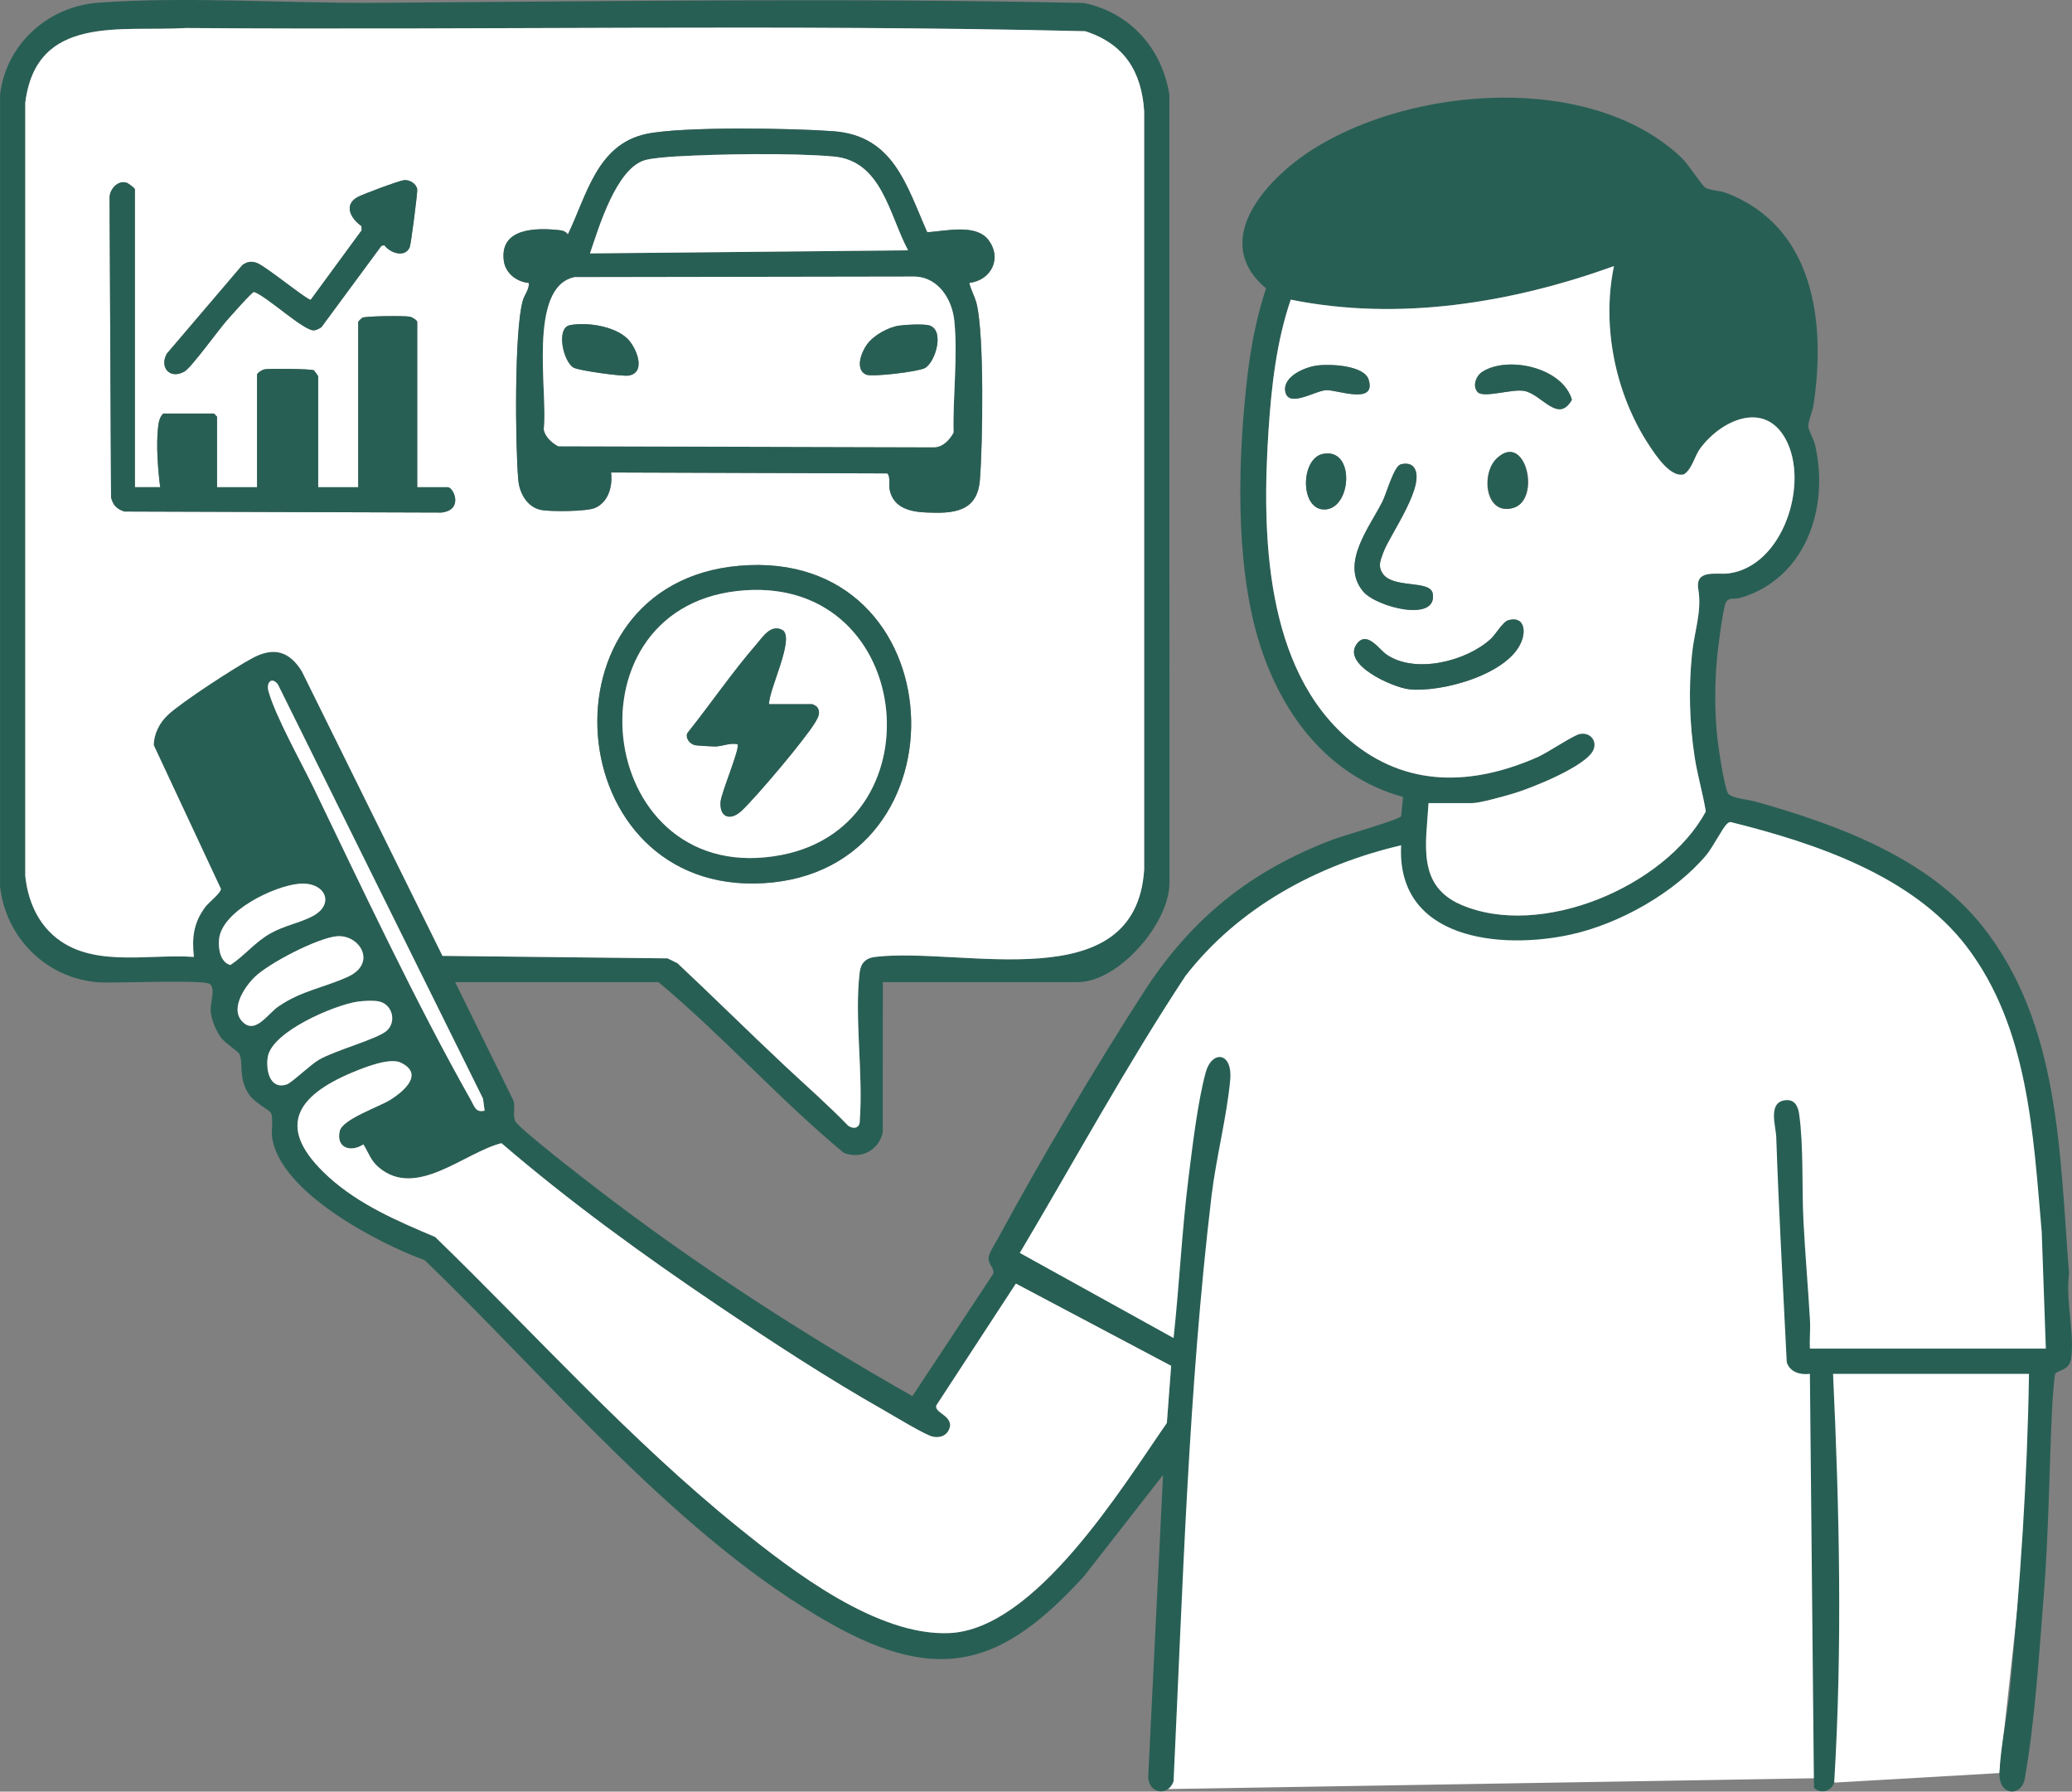 <svg width="325" height="281" viewBox="0 0 325 281" fill="none" xmlns="http://www.w3.org/2000/svg">
<rect x="0" y="0" width="325" height="281" fill="#808080" stroke="none"/>
<g clip-path="url(#clip0_8854_4800)">
<path d="M286.818 278.867L182.705 280.606L185.315 211.904L157.475 197.41C165.885 182.046 184.329 149.869 190.825 144.072C197.322 138.274 214.413 132.187 222.146 129.868C220.6 132.96 219.826 140.129 229.106 144.072C240.707 149 254.047 141.173 258.687 139.144C262.399 137.52 267.581 130.351 269.708 126.969C272.994 127.935 282.294 130.737 293.198 134.216C306.829 138.564 316.109 154.797 319.879 166.683C322.895 176.191 322.876 202.145 322.489 213.933H285.948L286.818 278.867Z" fill="white"/>
<path d="M285.838 213.011L320.894 211.521L313.626 278.09L287.7 279.586L285.838 213.011Z" fill="white"/>
<path d="M138.479 154.043L138.456 177.64C137.812 180.446 135.051 181.872 132.348 180.817C122.25 172.439 113.381 162.467 103.283 154.043H71.394L80.495 172.532C80.912 173.576 80.361 174.822 80.819 175.837C81.307 176.915 91.167 184.533 92.913 185.884C108.741 198.123 125.73 209.104 143.113 218.971L155.752 199.85C156.111 198.9 154.963 198.366 155.061 197.23C155.125 196.534 156.192 194.865 156.598 194.117C163.251 181.826 171.748 167.465 179.318 155.719C186.887 143.973 196.219 136.54 209.113 131.659C210.517 131.125 219.53 128.534 219.768 128.024L220.069 124.997C208.069 121.704 200.668 111.541 197.292 100.033C193.679 87.724 194.178 71.502 195.686 58.776C196.231 54.196 197.136 49.599 198.58 45.227C189.642 37.708 198.76 27.951 205.917 23.417C221.525 13.532 249.494 11.265 263.727 24.71C264.806 25.724 266.871 28.977 267.451 29.406C267.996 29.806 269.91 29.933 270.74 30.252C284.596 35.522 286.429 50.602 284.445 63.594C284.3 64.545 283.57 66.168 283.645 66.951C283.703 67.548 284.503 68.934 284.706 69.809C286.963 79.538 283.297 90.716 272.99 93.771C272.114 94.032 271.198 93.609 270.722 94.478C270.247 95.348 269.475 101.604 269.342 103.007C268.947 107.146 268.936 111.709 269.382 115.843C269.539 117.31 270.467 123.472 271.041 124.423C271.505 125.194 274.272 125.415 275.357 125.722C288.181 129.334 302.449 134.534 310.969 145.289C323.173 160.699 323.051 181.043 324.542 199.769C323.962 203.984 325.412 208.941 324.878 213.011C324.617 215 322.779 214.866 322.373 215.458C322.216 215.684 321.909 220.119 321.874 220.908C321.427 230.711 321.34 240.498 320.563 250.319C319.861 259.166 319.142 270.466 317.576 279.04C317.071 281.812 313.493 281.742 313.626 278.078C313.777 273.979 314.867 269.063 315.279 264.854C316.88 248.423 318.005 231.946 318.254 215.475H287.519C288.517 236.799 288.999 258.21 287.699 279.574C287.27 280.983 285.553 281.406 284.527 280.403L283.889 215.475C282.352 215.666 280.756 215.208 280.258 213.655C279.678 201.851 279.011 190.105 278.61 178.306C278.558 176.712 277.3 173.054 279.834 172.59C281.4 172.306 282.009 173.367 282.201 174.718C282.926 179.878 282.601 186.232 282.879 191.548C283.146 196.691 283.599 201.885 283.9 207.045C283.987 208.524 283.813 210.037 283.889 211.521H320.899L320.25 193.177C318.904 177.837 318.167 161.18 308.475 148.46C299.984 137.317 284.619 132.198 271.488 128.934C271.186 128.911 271.03 129.085 270.827 129.27C270.218 129.832 268.605 132.946 267.683 134.053C262.689 140.025 254.053 144.871 246.483 146.553C235.388 149.017 219.008 147.388 219.774 132.575C206.642 135.63 194.259 142.326 185.93 153.081C176.655 167.152 168.57 182.011 159.957 196.511L184.08 209.863C184.99 201.48 185.385 193.003 186.434 184.637C187.049 179.75 187.861 172.81 189.126 168.172C190.065 164.728 193.354 164.914 192.96 169.367C192.449 175.083 190.738 181.623 190.03 187.577C186.405 218.015 185.53 248.794 184.074 279.394C183.221 281.789 180.228 281.342 180.095 278.739L182.426 231.343L170.043 247.2C157.526 260.952 147.637 264.384 130.446 254.731C106.468 241.263 86.295 216.53 66.603 197.647C59.225 194.963 43.785 186.916 42.672 178.295C42.538 177.269 42.904 175.24 42.475 174.526C42.179 174.039 39.94 172.967 39.064 171.662C37.307 169.059 38.235 166.717 37.527 165.273C37.347 164.908 35.323 163.604 34.714 162.798C33.885 161.696 33.119 159.899 33.044 158.513C32.974 157.238 33.832 155.052 32.928 154.345C31.953 153.58 18.015 154.264 15.37 154.061C7.256 153.429 0.893 147.051 0.006 139.033V14.801C0.986 6.922 7.505 1.02 15.365 0.429C29.018 -0.597 45.038 0.539 58.976 0.446C95.923 0.203 133.061 -0.348 170.008 0.47C177.241 1.948 182.258 7.589 183.418 14.813L183.436 138.361C183.5 144.779 175.455 154.038 169.051 154.038H138.485L138.479 154.043ZM123.068 167.129C126.391 170.242 129.831 173.245 133.003 176.521C133.908 177.188 134.917 176.915 134.854 175.698C135.41 168.416 133.995 159.65 134.83 152.548C135.01 151.029 135.776 150.252 137.307 150.072C150.978 148.478 178.134 156.849 179.463 136.384V17.445C179.057 11.19 176.313 6.841 170.211 4.893C123.311 3.769 76.208 4.748 29.239 4.395C19.03 5.015 5.707 2.151 3.967 16.123V137.375C4.315 140.616 5.464 143.782 7.766 146.13C13.607 152.078 22.922 149.544 30.416 150.084C30.085 147.028 30.358 144.68 32.261 142.181C32.736 141.555 34.708 139.996 34.656 139.41L24.123 116.875C24.146 115.031 25.057 113.315 26.379 112.092C28.572 110.051 36.761 104.74 39.563 103.233C42.915 101.43 45.352 102.091 47.335 105.262L69.41 149.921L104.716 150.31L106.265 151.069C111.914 156.368 117.424 161.835 123.074 167.129H123.068ZM224.072 125.965C223.718 132.209 222.169 138.859 229.129 141.886C241.669 147.33 261.135 139.097 267.561 127.293C267.12 124.487 266.256 121.658 265.815 118.765C264.992 113.402 264.847 108.091 265.386 102.682C265.757 98.943 266.97 95.98 266.384 92.42C265.85 89.208 269.301 90.177 271.14 89.939C279.712 88.82 283.86 75.746 280.066 68.847C276.714 62.742 269.945 65.937 266.703 70.314C265.74 71.612 265.485 73.468 264.156 74.39C262.028 75.022 259.632 71.305 258.635 69.792C253.368 61.785 251.187 51.141 253.154 41.743C237.081 47.529 219.408 50.434 202.46 47.002C200.204 53.576 199.415 60.73 198.963 67.676C197.913 83.706 198.371 104.845 211.671 116.075C220.557 123.571 230.91 123.258 241.147 118.765C242.76 118.057 246.727 115.356 247.771 115.13C249.366 114.782 250.567 116.144 249.934 117.623C248.827 120.203 240.074 123.675 237.29 124.487C235.834 124.91 232.151 125.971 230.846 125.971H224.072V125.965ZM76.017 174.196L75.762 172.306L43.594 107.349C42.649 106.108 41.709 106.99 42.132 108.474C43.263 112.468 47.324 119.681 49.301 123.78C56.934 139.607 65.281 157.348 73.871 172.555C74.462 173.61 74.619 174.532 76.023 174.202L76.017 174.196ZM46.865 138.61C42.968 138.969 34.824 142.883 34.366 147.266C34.209 148.744 34.523 150.895 36.135 151.353C38.403 149.852 39.952 147.782 42.417 146.39C44.574 145.173 46.993 144.756 48.994 143.712C52.648 141.81 51.018 138.222 46.865 138.604V138.61ZM52.816 146.848C49.76 147.144 42.248 151.034 39.986 153.208C38.298 154.826 35.828 158.548 38.322 160.513C40.207 161.998 42.022 159.006 43.658 157.87C47.167 155.423 50.879 154.884 54.533 153.22C59.254 151.069 56.372 146.512 52.816 146.854V146.848ZM56.105 157.099C52.492 157.626 42.637 161.783 42.005 165.795C41.68 167.865 42.324 170.943 44.974 170.091C45.74 169.842 48.675 167.007 50.026 166.218C52.561 164.74 59.208 162.972 60.67 161.661C62.27 160.218 61.534 157.418 59.318 157.047C58.437 156.902 57.016 156.971 56.111 157.105L56.105 157.099ZM159.348 201.323L146.872 220.426C146.564 221.568 149.029 221.876 149.035 223.574C148.838 224.983 147.689 225.598 146.332 225.331C145.161 225.099 140.045 221.98 138.595 221.157C129.773 216.159 120.887 210.333 112.471 204.657C100.795 196.778 89.351 188.476 78.662 179.298C72.856 180.753 65.269 188.122 59.388 183.066C58.112 181.971 57.857 180.84 57.004 179.489C55.009 180.788 52.7 180.057 53.292 177.408C53.709 175.524 59.428 173.628 61.255 172.48C63.349 171.164 66.539 168.462 62.897 166.676C61.18 165.836 57.352 167.349 55.542 168.091C46.169 171.941 43.223 177.031 51.569 184.609C56.366 188.963 62.375 191.519 68.268 194.012C84.015 209.283 98.748 225.778 115.858 239.593C124.338 246.44 137.58 256.633 148.913 256.134C162.428 255.543 175.965 233.349 183.03 223.18L183.703 214.217L159.353 201.323H159.348Z" fill="#285F54"/>
<path d="M123.068 167.129C117.419 161.835 111.909 156.368 106.259 151.069L104.711 150.31L69.405 149.921L47.33 105.262C45.34 102.091 42.904 101.43 39.557 103.233C36.756 104.74 28.566 110.057 26.374 112.092C25.057 113.315 24.146 115.031 24.117 116.875L34.651 139.41C34.703 139.996 32.731 141.561 32.255 142.181C30.353 144.68 30.08 147.028 30.411 150.083C22.917 149.544 13.602 152.078 7.761 146.13C5.458 143.781 4.304 140.616 3.962 137.375V16.123C5.708 2.151 19.031 5.015 29.245 4.395C76.22 4.748 123.323 3.763 170.218 4.893C176.319 6.847 179.063 11.195 179.469 17.445V136.389C178.141 156.849 150.984 148.478 137.313 150.078C135.776 150.257 135.011 151.04 134.837 152.553C134.001 159.655 135.411 168.416 134.86 175.703C134.918 176.921 133.914 177.193 133.01 176.527C129.837 173.251 126.397 170.248 123.074 167.134L123.068 167.129ZM145.451 36.427C142.168 29.023 140.167 21.283 130.73 20.582C124.472 20.112 107.025 19.805 101.387 21.005C93.626 22.657 92.037 30.669 89.085 36.774C88.725 36.311 88.354 36.166 87.78 36.102C84.091 35.696 78.378 35.737 79.033 40.879C79.283 42.85 81.046 44.213 82.972 44.381C83.018 45.453 82.281 46.196 81.997 47.204C80.669 51.929 80.826 69.827 81.307 75.276C81.487 77.335 82.682 79.532 84.868 79.978C86.353 80.28 92.037 80.228 93.331 79.671C95.477 78.749 96.121 76.239 95.859 74.105L139.175 74.25C139.703 74.621 139.407 76.088 139.564 76.836C140.155 79.671 142.754 80.268 145.248 80.379C149.494 80.57 153.31 80.361 153.71 75.271C154.157 69.612 154.406 52.66 153.206 47.674C152.927 46.532 152.312 45.511 152.046 44.375C155.491 43.964 157.254 40.496 155.021 37.603C153.055 35.058 148.322 36.247 145.468 36.427H145.451ZM63.379 28.252C62.625 28.322 56.911 30.455 56.094 30.901C53.826 32.142 55.026 34.305 56.697 35.464L56.72 36.125L48.733 47.019C48.234 47.141 41.675 41.749 40.3 41.244C39.407 40.914 38.78 41.024 38.009 41.575L26.148 55.483C24.964 57.652 26.664 59.559 28.932 58.266C29.987 57.663 34.245 51.773 35.52 50.318C36.072 49.686 39.499 45.801 39.819 45.778C41.854 46.439 47.707 52.005 49.284 51.808C49.684 51.761 50.073 51.541 50.404 51.321L59.806 38.572L60.264 38.456C61.198 39.691 63.535 40.496 64.266 38.757C64.452 38.317 65.507 30.148 65.438 29.695C65.299 28.797 64.231 28.171 63.367 28.252H63.379ZM21.159 76.419V29.678C21.159 29.51 20.139 28.745 19.843 28.652C18.48 28.229 17.198 29.684 17.186 30.988L17.418 78.007C17.749 79.26 18.277 79.799 19.495 80.228L69.248 80.39C72.775 79.978 71.139 76.419 70.234 76.419H65.444V50.486C65.444 50.236 64.643 49.738 64.278 49.668C63.425 49.506 57.439 49.558 56.853 49.831C56.697 49.906 56.187 50.428 56.187 50.486V76.419H49.905V59.078C49.905 58.921 49.412 58.301 49.244 58.087C48.838 57.843 42.295 57.773 41.489 57.93C41.123 58 40.323 58.498 40.323 58.748V76.419H34.041V65.351L33.548 64.858H25.62C25.022 65.415 24.883 66.232 24.796 67.003C24.477 69.769 24.767 73.682 25.127 76.413H21.159V76.419ZM115.94 88.739C83.801 91.527 87.699 140.442 119.803 138.517C152.336 136.563 150.068 85.776 115.94 88.739Z" fill="white"/>
<path d="M224.072 125.965H230.846C232.151 125.965 235.834 124.899 237.29 124.481C240.074 123.67 248.827 120.197 249.935 117.617C250.567 116.144 249.372 114.782 247.771 115.124C246.727 115.35 242.76 118.046 241.147 118.759C230.91 123.252 220.551 123.565 211.671 116.069C198.371 104.839 197.913 83.701 198.963 67.67C199.415 60.725 200.204 53.576 202.46 46.996C219.408 50.428 237.081 47.523 253.154 41.737C251.187 51.135 253.368 61.78 258.635 69.786C259.632 71.299 262.028 75.022 264.156 74.384C265.485 73.462 265.74 71.607 266.703 70.308C269.939 65.937 276.708 62.736 280.066 68.841C283.86 75.74 279.712 88.814 271.14 89.933C269.301 90.171 265.85 89.203 266.384 92.415C266.975 95.98 265.757 98.937 265.386 102.676C264.852 108.086 264.998 113.396 265.815 118.759C266.256 121.652 267.12 124.481 267.561 127.287C261.14 139.091 241.669 147.324 229.129 141.88C222.169 138.854 223.718 132.204 224.072 125.96V125.965ZM206.474 57.345C204.595 57.617 201.213 59.061 201.596 61.368C202.043 64.087 206.358 61.229 208.046 61.194C209.85 61.154 215.882 63.525 214.681 59.559C213.979 57.246 208.434 57.055 206.474 57.345ZM231.751 61.472C232.644 62.51 237.105 60.974 239.024 61.304C241.82 61.785 244.39 66.528 246.553 62.696C245.097 57.646 236.554 55.762 232.534 58.295C231.502 58.945 230.939 60.533 231.745 61.472H231.751ZM207.454 71.201C203.986 71.955 203.881 79.897 207.709 79.909C212.054 79.921 212.628 70.076 207.454 71.201ZM234.761 71.908C232.221 74.343 232.911 80.987 237.389 79.654C241.866 78.32 239.297 67.566 234.761 71.908ZM219.675 72.847C218.637 73.166 217.465 77.399 216.862 78.622C214.89 82.605 210.128 88.379 213.823 92.774C215.893 95.238 225.475 97.673 224.733 93.116C224.362 90.843 218.295 92.444 216.787 89.811C216.114 88.634 216.572 87.817 216.972 86.663C217.9 83.996 224.106 75.572 221.601 73.108C221.125 72.656 220.284 72.662 219.675 72.847ZM236.53 97.296C235.73 97.54 234.605 99.499 233.827 100.212C230.017 103.708 222.001 105.755 217.483 102.659C216.34 101.876 214.397 98.821 212.808 101.007C210.435 104.271 218.48 107.807 220.963 108.097C226.049 108.694 237.116 105.697 238.787 100.218C239.349 98.374 238.729 96.635 236.53 97.296Z" fill="white"/>
<path d="M159.348 201.324L183.697 214.218L183.024 223.181C175.959 233.344 162.422 255.537 148.907 256.134C137.574 256.633 124.332 246.441 115.852 239.594C98.742 225.778 84.01 209.29 68.262 194.013C62.369 191.52 56.36 188.957 51.563 184.609C43.217 177.031 46.163 171.941 55.537 168.091C57.346 167.349 61.174 165.836 62.891 166.677C66.534 168.457 63.344 171.158 61.25 172.48C59.423 173.628 53.704 175.524 53.286 177.408C52.694 180.052 55.009 180.788 56.998 179.49C57.851 180.841 58.106 181.971 59.382 183.067C65.263 188.122 72.85 180.754 78.656 179.298C89.346 188.476 100.789 196.778 112.465 204.657C120.875 210.333 129.767 216.16 138.589 221.157C140.045 221.981 145.155 225.105 146.326 225.332C147.684 225.598 148.832 224.984 149.029 223.575C149.029 221.876 146.558 221.569 146.866 220.427L159.342 201.324H159.348Z" fill="white"/>
<path d="M76.017 174.196C74.614 174.527 74.457 173.599 73.865 172.55C65.281 157.348 56.935 139.602 49.296 123.774C47.318 119.675 43.258 112.463 42.127 108.468C41.703 106.984 42.643 106.103 43.589 107.344L75.756 172.3L76.011 174.19L76.017 174.196Z" fill="white"/>
<path d="M52.816 146.848C56.372 146.506 59.254 151.063 54.533 153.214C50.873 154.878 47.167 155.423 43.658 157.864C42.022 159 40.207 161.992 38.322 160.508C35.833 158.542 38.304 154.82 39.986 153.203C42.248 151.028 49.759 147.144 52.816 146.843V146.848Z" fill="white"/>
<path d="M56.105 157.099C57.01 156.966 58.431 156.89 59.313 157.041C61.528 157.412 62.265 160.212 60.664 161.656C59.208 162.966 52.556 164.735 50.021 166.213C48.669 167.002 45.74 169.842 44.969 170.086C42.318 170.938 41.674 167.86 41.999 165.79C42.631 161.784 52.492 157.621 56.099 157.093L56.105 157.099Z" fill="white"/>
<path d="M46.865 138.61C51.018 138.228 52.648 141.811 48.994 143.718C46.993 144.762 44.574 145.173 42.417 146.397C39.957 147.788 38.403 149.858 36.135 151.359C34.523 150.901 34.209 148.756 34.366 147.272C34.824 142.889 42.968 138.976 46.865 138.616V138.61Z" fill="white"/>
<path d="M145.451 36.426C148.304 36.246 153.037 35.064 155.003 37.603C157.242 40.496 155.473 43.963 152.028 44.375C152.295 45.511 152.91 46.526 153.188 47.674C154.394 52.66 154.139 69.612 153.693 75.27C153.292 80.361 149.476 80.57 145.23 80.378C142.736 80.262 140.138 79.665 139.546 76.836C139.389 76.088 139.685 74.621 139.157 74.25L95.842 74.105C96.103 76.233 95.459 78.743 93.313 79.671C92.02 80.227 86.335 80.28 84.851 79.978C82.664 79.532 81.475 77.334 81.289 75.276C80.808 69.821 80.657 51.929 81.98 47.204C82.264 46.195 83 45.453 82.954 44.381C81.028 44.212 79.265 42.85 79.016 40.879C78.36 35.736 84.073 35.696 87.762 36.102C88.337 36.165 88.708 36.31 89.067 36.774C92.025 30.675 93.609 22.657 101.369 21.005C107.013 19.804 124.46 20.112 130.712 20.581C140.149 21.289 142.15 29.023 145.433 36.426H145.451ZM92.542 39.748L142.429 39.261C139.442 33.69 138.334 25.202 130.718 24.547C123.891 23.961 112.854 24.153 105.905 24.547C104.716 24.616 102.222 24.819 101.184 25.115C96.648 26.402 93.91 35.73 92.536 39.754L92.542 39.748ZM90.14 43.465C82.647 44.989 86.005 61.889 85.291 67.316C85.477 68.487 86.562 69.461 87.565 69.995L146.582 70.151C147.945 70.087 148.954 68.968 149.569 67.85C149.435 62.249 150.271 55.709 149.673 50.201C149.319 46.926 147.202 43.557 143.612 43.378L90.14 43.465Z" fill="#285F54"/>
<path d="M21.159 76.418H25.126C24.772 73.688 24.476 69.769 24.795 67.003C24.882 66.232 25.022 65.415 25.619 64.858H33.548L34.041 65.351V76.418H40.322V58.747C40.322 58.498 41.123 57.999 41.488 57.93C42.294 57.773 48.843 57.843 49.243 58.086C49.411 58.301 49.904 58.916 49.904 59.078V76.418H56.186V50.486C56.186 50.428 56.696 49.906 56.853 49.831C57.439 49.558 63.419 49.506 64.277 49.668C64.642 49.738 65.443 50.236 65.443 50.486V76.418H70.234C71.139 76.418 72.774 79.978 69.248 80.39L19.494 80.228C18.276 79.804 17.748 79.259 17.418 78.007L17.186 30.988C17.197 29.678 18.479 28.223 19.842 28.652C20.138 28.744 21.159 29.51 21.159 29.678V76.418Z" fill="#285F54"/>
<path d="M115.94 88.739C150.068 85.776 152.336 136.558 119.802 138.518C87.699 140.448 83.801 91.533 115.94 88.739ZM115.603 92.699C87.942 95.847 93.679 139.712 122.633 134.082C147.649 129.218 143.281 89.551 115.603 92.699Z" fill="#285F54"/>
<path d="M63.378 28.252C64.243 28.171 65.316 28.797 65.449 29.696C65.519 30.148 64.463 38.317 64.277 38.758C63.541 40.497 61.209 39.691 60.275 38.456L59.817 38.572L50.415 51.321C50.084 51.541 49.69 51.756 49.295 51.808C47.712 51.999 41.865 46.439 39.83 45.779C39.511 45.802 36.083 49.692 35.532 50.318C34.256 51.773 30.004 57.664 28.943 58.267C26.675 59.559 24.976 57.646 26.159 55.484L38.02 41.575C38.791 41.03 39.418 40.92 40.311 41.245C41.68 41.749 48.246 47.135 48.745 47.019L56.731 36.125L56.708 35.464C55.038 34.305 53.831 32.142 56.105 30.902C56.923 30.455 62.63 28.322 63.39 28.252H63.378Z" fill="#285F54"/>
<path d="M236.53 97.296C238.729 96.636 239.349 98.375 238.787 100.219C237.122 105.697 226.05 108.689 220.963 108.097C218.475 107.808 210.436 104.271 212.808 101.007C214.391 98.827 216.334 101.877 217.483 102.659C222.007 105.755 230.017 103.709 233.828 100.213C234.605 99.5 235.73 97.54 236.53 97.296Z" fill="#285F54"/>
<path d="M219.675 72.847C220.284 72.662 221.125 72.656 221.601 73.108C224.107 75.572 217.9 83.996 216.972 86.663C216.572 87.817 216.114 88.64 216.787 89.811C218.295 92.443 224.362 90.837 224.733 93.116C225.475 97.673 215.894 95.238 213.823 92.774C210.128 88.385 214.89 82.605 216.862 78.621C217.471 77.392 218.643 73.16 219.675 72.847Z" fill="#285F54"/>
<path d="M231.751 61.472C230.939 60.533 231.502 58.944 232.54 58.295C236.56 55.761 245.103 57.646 246.559 62.696C244.396 66.534 241.826 61.785 239.031 61.304C237.111 60.974 232.65 62.504 231.757 61.472H231.751Z" fill="#285F54"/>
<path d="M206.474 57.344C208.435 57.054 213.98 57.246 214.682 59.559C215.882 63.525 209.85 61.153 208.046 61.194C206.358 61.229 202.043 64.087 201.596 61.368C201.219 59.06 204.601 57.617 206.474 57.344Z" fill="#285F54"/>
<path d="M234.761 71.908C239.297 67.56 241.687 78.372 237.389 79.653C233.091 80.935 232.221 74.349 234.761 71.908Z" fill="#285F54"/>
<path d="M207.455 71.201C212.634 70.07 212.054 79.92 207.71 79.909C203.882 79.897 203.986 71.96 207.455 71.201Z" fill="#285F54"/>
<path d="M90.141 43.465L143.612 43.378C147.197 43.558 149.314 46.932 149.673 50.202C150.271 55.709 149.436 62.249 149.569 67.85C148.954 68.969 147.945 70.088 146.582 70.151L87.565 69.995C86.562 69.456 85.471 68.487 85.292 67.316C86.005 61.89 82.647 44.984 90.141 43.465ZM98.377 53.077C96.353 51.141 92.084 50.492 89.41 50.99C87.159 51.413 88.343 56.77 89.984 57.663C90.842 58.133 97.675 59.084 98.644 58.898C101.462 58.371 99.78 54.417 98.377 53.072V53.077ZM141.043 51.071C139.308 51.321 137.075 52.561 136.02 53.982C135.127 55.182 134.054 57.901 135.828 58.748C136.739 59.182 144.018 58.295 145.062 57.733C146.773 56.805 148.299 51.5 145.573 50.996C144.569 50.81 142.116 50.921 141.043 51.071Z" fill="white"/>
<path d="M92.541 39.749C93.916 35.725 96.653 26.397 101.189 25.11C102.227 24.814 104.721 24.611 105.91 24.542C112.859 24.148 123.897 23.956 130.723 24.542C138.339 25.197 139.447 33.685 142.434 39.256L92.547 39.743L92.541 39.749Z" fill="white"/>
<path d="M115.603 92.698C143.281 89.55 147.649 129.212 122.633 134.082C93.678 139.711 87.942 95.846 115.603 92.698ZM120.632 110.445C120.568 108.178 124.628 100.305 122.813 98.855C120.945 97.777 119.681 99.864 118.654 101.041C114.878 105.389 111.415 110.474 107.802 114.99C107.483 115.825 108.237 116.7 109.026 116.874C109.333 116.944 111.798 117.089 112.204 117.077C113.312 117.054 114.484 116.474 115.673 116.718C116.171 117.216 113.103 124.353 113.016 125.809C112.865 128.29 114.634 128.76 116.351 127.136C118.712 124.904 126.304 115.924 127.899 113.245C128.369 112.451 128.769 111.68 128.143 110.862C128.044 110.758 127.482 110.439 127.406 110.439H120.632V110.445Z" fill="white"/>
<path d="M141.042 51.071C142.115 50.915 144.569 50.805 145.572 50.996C148.298 51.5 146.773 56.811 145.062 57.733C144.023 58.295 136.744 59.182 135.828 58.748C134.053 57.901 135.126 55.182 136.019 53.982C137.075 52.561 139.308 51.321 141.042 51.071Z" fill="#285F54"/>
<path d="M98.376 53.077C99.78 54.422 101.462 58.376 98.643 58.904C97.674 59.084 90.847 58.139 89.983 57.669C88.342 56.77 87.159 51.413 89.409 50.996C92.083 50.497 96.346 51.147 98.376 53.083V53.077Z" fill="#285F54"/>
<path d="M120.631 110.445H127.406C127.481 110.445 128.044 110.758 128.143 110.868C128.769 111.686 128.369 112.463 127.899 113.251C126.304 115.93 118.712 124.91 116.351 127.142C114.634 128.766 112.865 128.296 113.016 125.815C113.103 124.359 116.177 117.223 115.672 116.724C114.478 116.481 113.306 117.06 112.204 117.083C111.792 117.089 109.333 116.944 109.025 116.881C108.237 116.707 107.483 115.831 107.802 114.996C111.421 110.474 114.878 105.395 118.654 101.047C119.674 99.87 120.939 97.783 122.812 98.862C124.628 100.317 120.568 108.184 120.631 110.451V110.445Z" fill="#285F54"/>
</g>
<defs>
<clipPath id="clip0_8854_4800">
<rect width="325" height="281" fill="white"/>
</clipPath>
</defs>
</svg>
